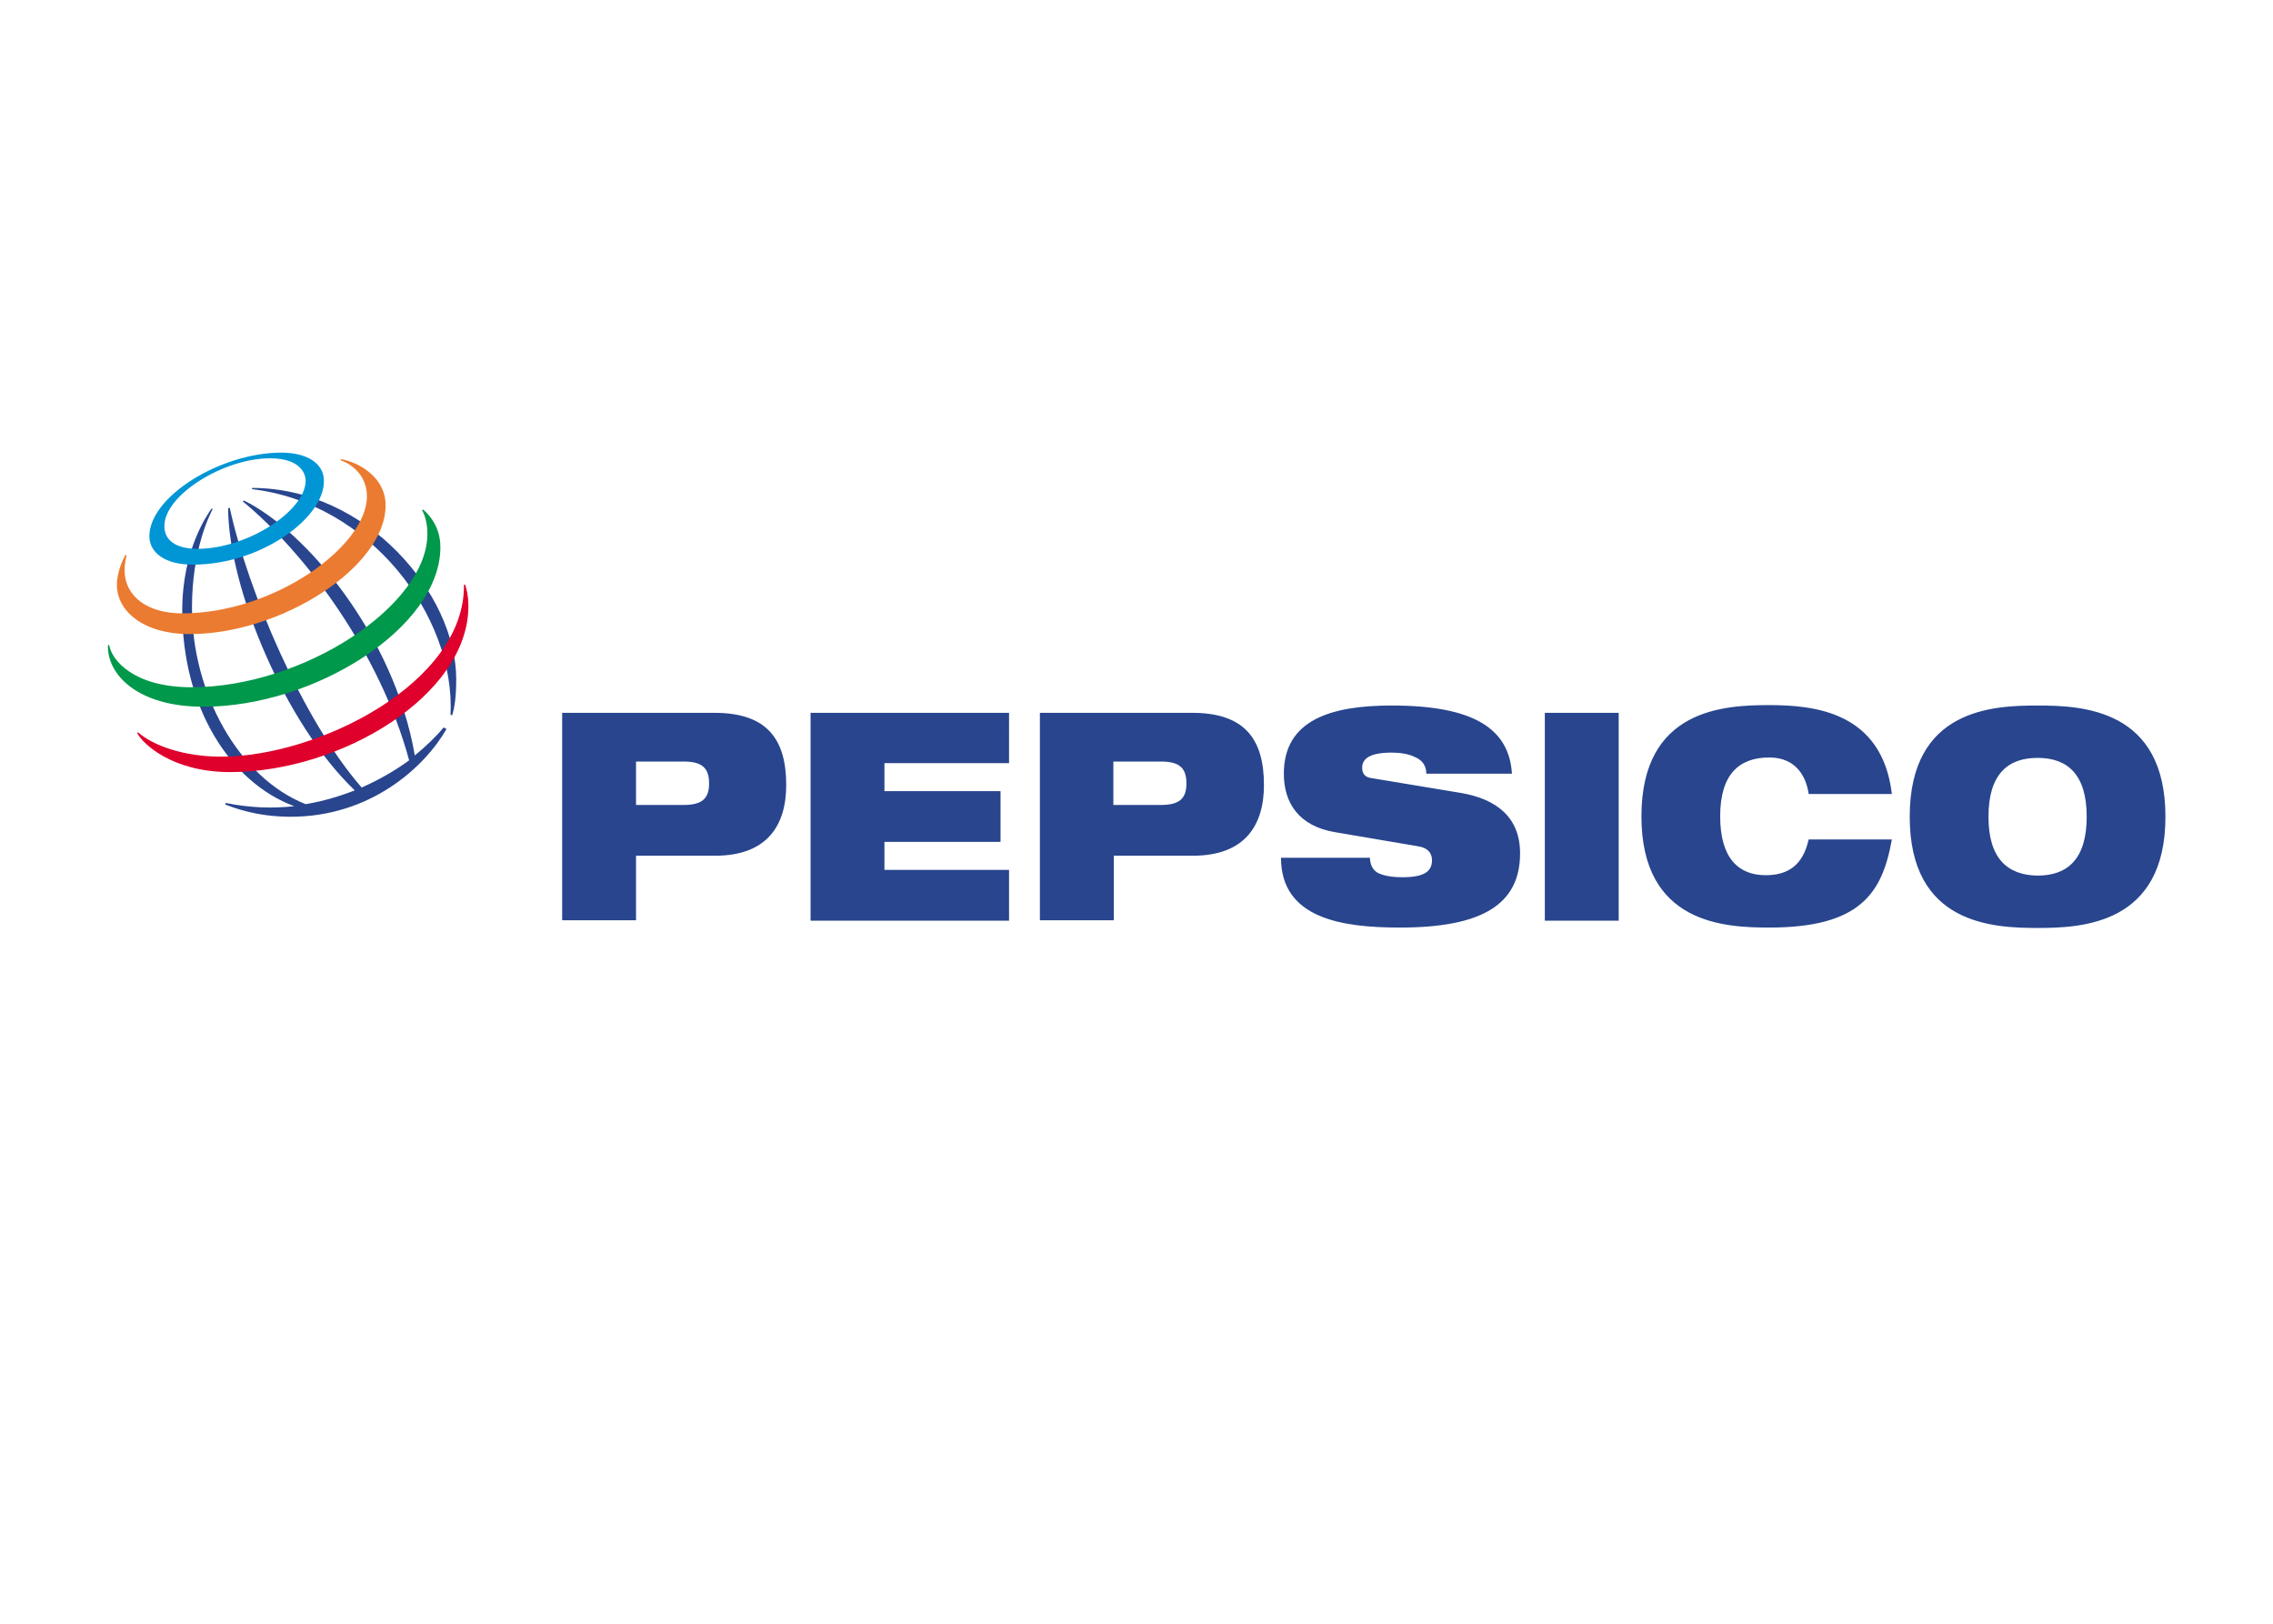 <?xml version="1.0" encoding="utf-8"?>
<!-- Generator: Adobe Illustrator 25.0.1, SVG Export Plug-In . SVG Version: 6.00 Build 0)  -->
<svg version="1.0" id="katman_1" xmlns="http://www.w3.org/2000/svg" xmlns:xlink="http://www.w3.org/1999/xlink" x="0px" y="0px"
	 viewBox="0 20 560 400" style="enable-background:new 0 0 560 400;" xml:space="preserve">
<style type="text/css">
	.st0{fill-rule:evenodd;clip-rule:evenodd;fill:#28458E;}
	.st1{fill-rule:evenodd;clip-rule:evenodd;fill:#0096D6;}
	.st2{fill-rule:evenodd;clip-rule:evenodd;fill:#EB7B30;}
	.st3{fill-rule:evenodd;clip-rule:evenodd;fill:#00984A;}
	.st4{fill-rule:evenodd;clip-rule:evenodd;fill:#DF002C;}
</style>
<path class="st0" d="M156.7,207.6h11.7c4.6,0,6.3,1.6,6.3,5.4c0,3.7-1.7,5.3-6.3,5.3h-11.7V207.6z M138.5,246.7h18.2v-15.9h19.5
	c12.9,0,17.5-7.6,17.5-17.4c0-11.4-4.8-17.8-17.7-17.8h-37.5L138.5,246.7z M199.7,195.6h48.9V208h-30.7v6.9h28.6v12.5h-28.6v6.9
	h30.7v12.5h-48.9V195.6z M274.3,207.6h11.7c4.6,0,6.3,1.6,6.3,5.4c0,3.7-1.7,5.3-6.3,5.3h-11.7V207.6z M256.2,246.7h18.2v-15.9h19.5
	c12.9,0,17.5-7.6,17.5-17.4c0-11.4-4.8-17.8-17.7-17.8h-37.5L256.2,246.7z M328.9,225c-8.9-1.5-12.6-7.2-12.6-14.4
	c0-13.3,11.7-16.8,26.6-16.8c20.5,0,28.9,5.9,29.6,16.8h-21.1c0-2.1-1.1-3.4-2.8-4.1c-1.6-0.8-3.7-1.1-5.7-1.1
	c-5.4,0-7.3,1.5-7.3,3.7c0,1.4,0.6,2.4,2.4,2.6l21.7,3.6c9.2,1.5,14.8,6.2,14.8,14.9c0,12.5-9.2,18.3-29.6,18.3
	c-14,0-29.3-2.1-29.3-17.2h21.9c0.1,1.7,0.6,2.9,1.9,3.7c1.4,0.7,3.3,1.1,6.2,1.1c5.7,0,7.2-1.7,7.2-4.2c0-1.5-0.8-3-3.3-3.4
	L328.9,225z M380.6,195.6h18.2v51.2h-18.2V195.6z M466.1,226.8c-1.2,6.7-3.2,12.2-7.7,15.9c-4.4,3.7-11.4,5.8-22.5,5.8
	c-11,0-31.5-0.9-31.5-27.4c0-26.5,20.4-27.4,31.5-27.4c11,0,27.8,1.6,30.2,21.9h-20.5c-0.5-3.7-2.7-9-9.7-9
	c-7.4,0-12.1,4.1-12.1,14.5c0,10.4,4.6,14.5,11.2,14.5c5.7,0,9.2-2.6,10.6-8.8L466.1,226.8L466.1,226.8z M489.9,221.2
	c0-10.4,4.7-14.5,12.1-14.5c7.4,0,12.1,4.1,12.1,14.5c0,10.4-4.7,14.5-12.1,14.5C494.6,235.6,489.9,231.5,489.9,221.2L489.9,221.2z
	 M470.5,221.2c0,26.5,20.4,27.4,31.5,27.4c11,0,31.5-0.9,31.5-27.4c0-26.5-20.4-27.4-31.5-27.4C491,193.8,470.5,194.6,470.5,221.2
	L470.5,221.2z M111,196.1c1.2-24.5-20-52.2-48.9-55.6l0-0.3c28.4,0,50.3,26.3,50.3,47.1c0,4.3-0.4,7-1,8.9L111,196.1z M109.3,199.2
	c-1.9,2.3-4.3,4.6-7.1,6.9c-5.1-29.5-26.8-55.3-42.1-62.8l-0.3,0.2c15.4,12.7,33.8,37.2,41,63.8c-3.4,2.5-7.4,4.8-11.7,6.7
	c-14.5-16.6-28.1-48.6-32.5-68.9l-0.4,0.1c0.1,19.7,14.1,53.2,31.2,69.5c-3.8,1.5-7.9,2.7-12.1,3.4c-16.4-6.5-28-27.2-28-48.5
	c0-13.9,4.2-22.5,5.1-24.2l-0.3-0.1c-1,1.5-7.2,10.1-7.2,25.1c0,24,11.9,42.4,27.6,48.2c-5.4,0.6-11,0.4-16.9-0.8l-0.1,0.4
	c1.7,0.6,7.4,3,16.1,3c19.7,0,33-12.2,38.4-21.6L109.3,199.2z"/>
<path class="st1" d="M69.3,131.5c-14.9,0-32.5,10.8-32.5,20.6c0,3.8,3.5,7,10.7,7c16.8,0,32.3-11.5,32.3-20.5
	C79.9,134,75.4,131.5,69.3,131.5z M75.3,138.4c0,7.5-14.5,16.8-26.6,16.8c-5.4,0-8.2-2.1-8.2-5.6c0-7.7,14.7-16.7,26-16.7
	C73.9,132.9,75.3,136.6,75.3,138.4L75.3,138.4z"/>
<path class="st2" d="M30.9,156.7c-0.4,0.7-2.1,4-2.1,7.4c0,6.3,6.3,12.1,18,12.1c22.4,0,48.2-16.5,48.2-31.7c0-6.9-6.5-10.6-11-11.4
	l-0.1,0.3c1.4,0.4,6.5,2.8,6.5,8.9c0,12.2-22.8,28.8-45.5,28.8c-8.7,0-14.2-4.3-14.2-10.6c0-2,0.4-3.3,0.5-3.7L30.9,156.7z"/>
<path class="st3" d="M104.2,145.5c0.6,0.5,4.3,3.5,4.3,9.3c0,19.8-31,39.3-58.4,39.3c-16.4,0-23.8-8.1-23.5-15.2h0.3
	c0.6,3.7,6,10.4,20.3,10.4c27.5,0,58.1-20.1,58.1-37.8c0-3-0.8-4.9-1.3-5.8L104.2,145.5z"/>
<path class="st4" d="M114.6,164c0.1,0.4,0.8,2.3,0.8,5.3c0,22-31.4,40.9-58.7,40.9c-14.1,0-21.4-6.8-22.9-9.6l0.2-0.2
	c3.9,3.4,11.5,6,20.5,6c24.1,0,60.1-18.3,59.8-42.3L114.6,164z"/>
</svg>
